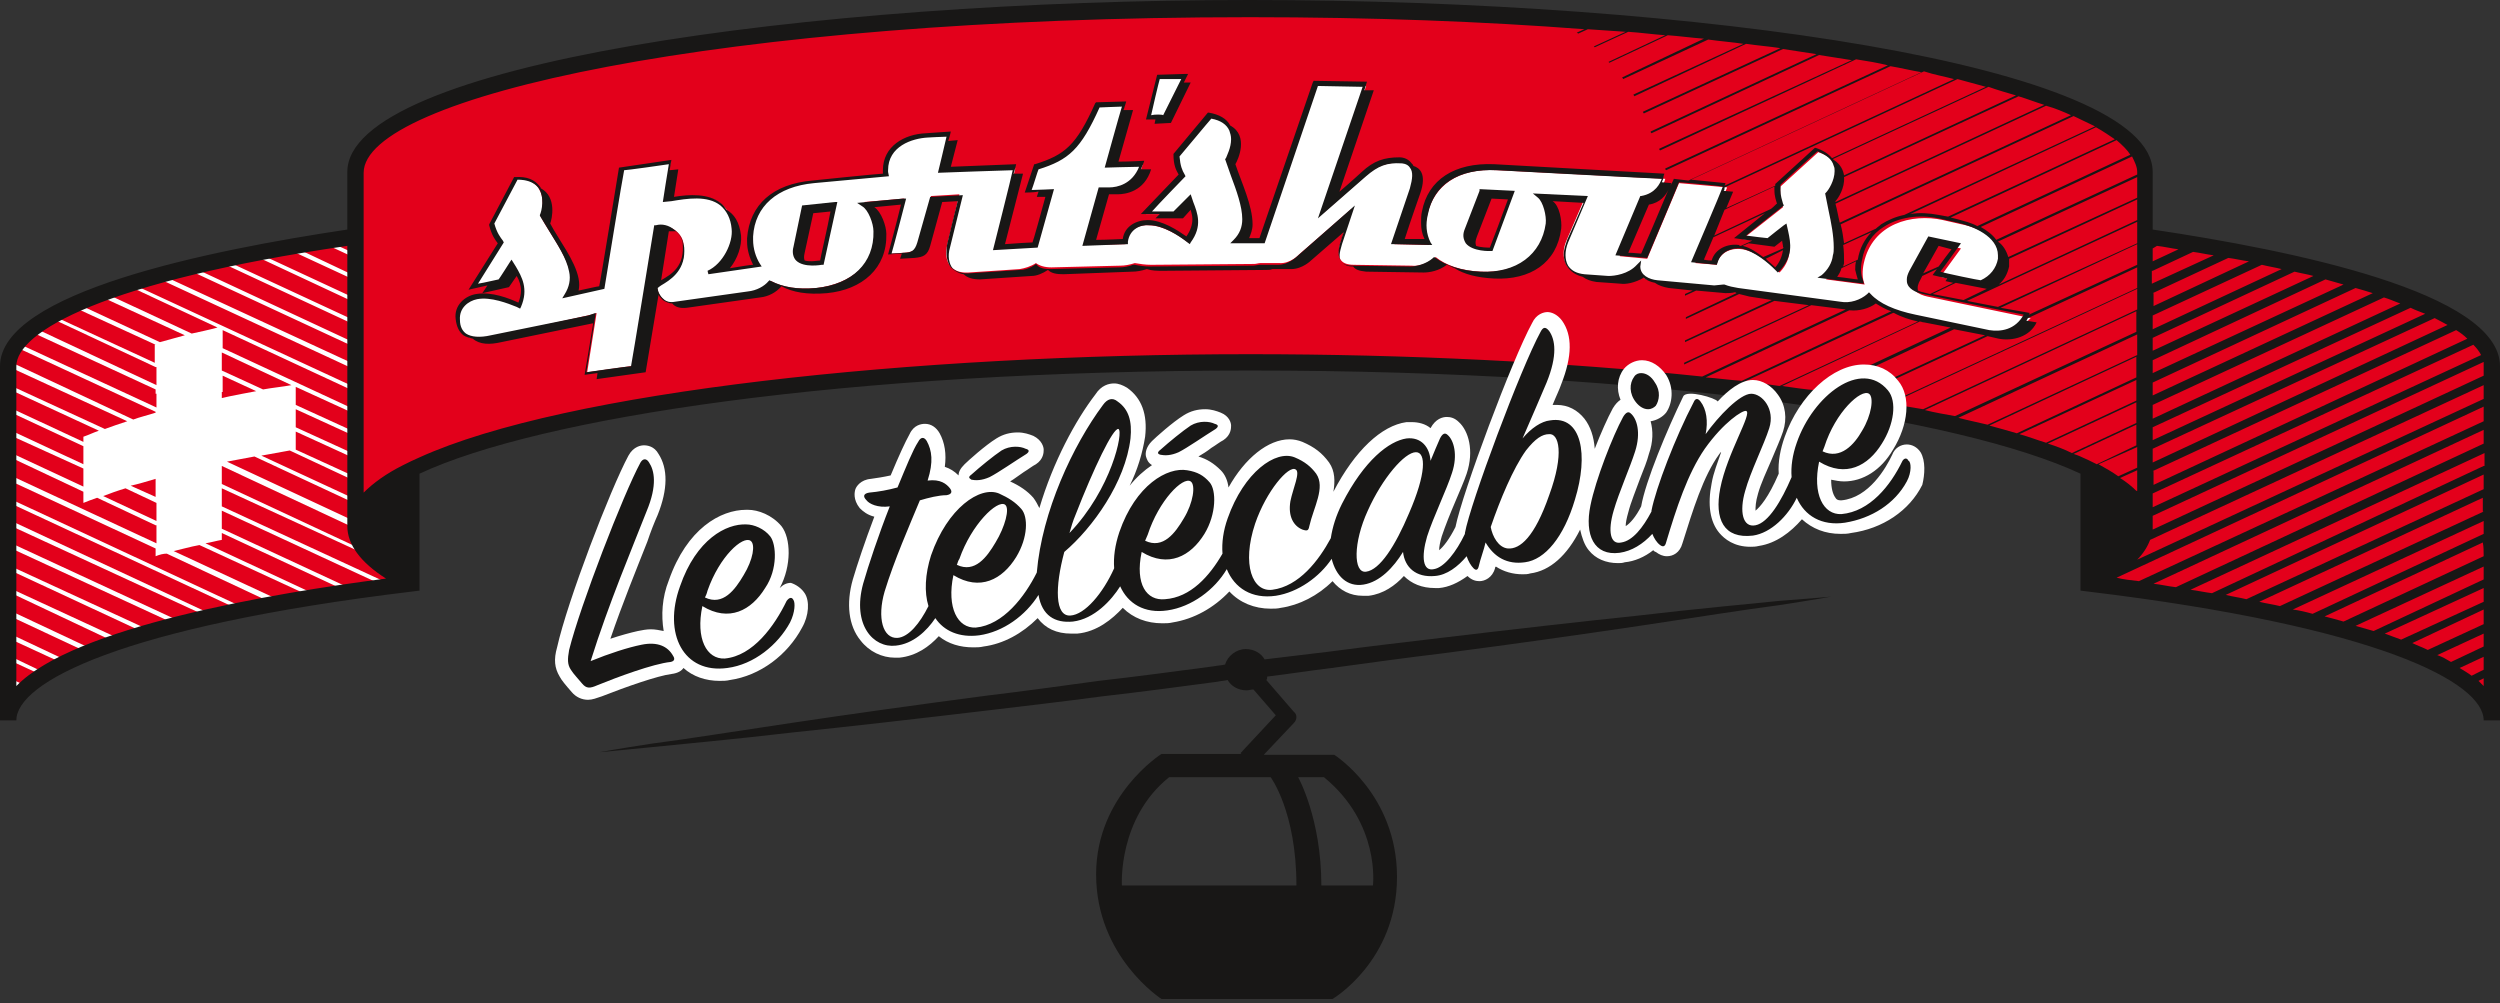 <?xml version="1.0" encoding="utf-8"?>
<!-- Generator: Adobe Illustrator 19.2.0, SVG Export Plug-In . SVG Version: 6.00 Build 0)  -->
<!DOCTYPE svg PUBLIC "-//W3C//DTD SVG 1.1//EN" "http://www.w3.org/Graphics/SVG/1.1/DTD/svg11.dtd">
<svg version="1.1" id="Calque_1" xmlns="http://www.w3.org/2000/svg" xmlns:xlink="http://www.w3.org/1999/xlink" x="0px" y="0px"
	 viewBox="0 0 290.8 116.7" style="enable-background:new 0 0 290.8 116.7;" xml:space="preserve">
<rect x="0" y="0" width="290.8" height="116.7" fill="#333333" stroke="none"/>
<style type="text/css">
	.st0{fill:#FFFFFF;}
	.st1{fill:#E3001B;}
	.st2{fill:#181716;}
</style>
<g>
	<g>
		<path class="st0" d="M249.5,27.5V20c0-10.5-46.6-19.1-104.1-19.1C87.9,0.9,41.3,9.5,41.3,20v7.5C16.8,31,0.9,36.5,0.9,42.6v15.8
			v25.4c0-6.7,18.6-12.5,46.9-15.9V54.5v0c14.7-7.3,52.9-12.4,97.6-12.4c44.7,0,82.9,5.2,97.6,12.4v0v13.3
			c28.2,3.4,46.9,9.3,46.9,15.9V58.4V42.6C289.9,36.5,274.1,31,249.5,27.5z"/>
		<g>
			<path class="st1" d="M170.7,26.7c-0.9,2.5,2.8,2.3,2.8,2.3l2.4-6.5l-3.6-0.2L170.7,26.7z"/>
			<path class="st1" d="M92.4,28.7c-0.6,2.6,3.1,1.9,3.1,1.9l1.5-6.8l-3.6,0.3L92.4,28.7z"/>
			<path class="st1" d="M249.5,27.5V20c0-10.5-46.6-19.1-104.1-19.1C87.9,0.9,41.3,9.5,41.3,20v7.5c-1.1,0.2-2.2,0.3-3.3,0.5
				l3.3,1.5v0.5l-4.1-1.9c-1.1,0.2-2.2,0.4-3.3,0.5l7.4,3.5v0.5l-8.2-3.8c-1.1,0.2-2.2,0.4-3.2,0.6l11.4,5.3v0.5l-12.2-5.7
				C28,29.8,27,30,26,30.2l15.3,7.1v0.5l-16.1-7.5c-1,0.2-2,0.5-3,0.7l19.1,8.9v0.5l-19.8-9.2c-1,0.2-2,0.5-2.9,0.7l22.7,10.5V43
				L18,32.2c-0.9,0.3-1.9,0.5-2.7,0.8l26.1,12.1v0.5l-15.5-7.2v2.1l15.5,7.2v0.5l-7-3.2v2.1l7,3.2v0.5l-7-3.2v2.1l7,3.2v0.5l-7-3.2
				v2.1l7,3.2v0.5l-7.7-3.6c-1.1,0.2-2.2,0.4-3.3,0.6l11,5.1v0.5l-11.8-5.5c-1.1,0.2-2.1,0.4-3.2,0.6l15,7v0
				c0.2-1.9,1.9-3.7,4.9-5.4c0.2-0.1,0.4-0.2,0.5-0.3c0.3-0.2,0.6-0.3,0.9-0.5c14.6-7.3,52.8-12.5,97.8-12.5
				c44.7,0,82.9,5.2,97.6,12.4v0c0.5,0.3,1,0.5,1.5,0.8c0,0,0,0,0,0c0.2,0.1,0.4,0.2,0.6,0.4c0,0,0,0,0.1,0c0.2,0.1,0.4,0.2,0.6,0.4
				c0,0,0,0,0.1,0c0.2,0.1,0.4,0.2,0.5,0.4c0,0,0,0,0,0c0.7,0.5,1.3,1,1.7,1.5c0,0,0.1,0.1,0.1,0.1c0.1,0.1,0.1,0.2,0.2,0.3
				c0.1,0.1,0.1,0.1,0.2,0.2c0.1,0.1,0.1,0.2,0.2,0.2c0,0.1,0.1,0.1,0.1,0.2c0,0.1,0.1,0.1,0.1,0.2c0,0.1,0.1,0.2,0.1,0.2
				c0,0.1,0.1,0.1,0.1,0.2c0,0.1,0.1,0.2,0.1,0.3c0,0.1,0,0.1,0.1,0.2c0,0.1,0,0.2,0.1,0.3c0,0.1,0,0.1,0,0.2c0,0.2,0,0.3,0,0.5
				c0,2.3-2.3,4.6-6.5,6.6c28.2,3.4,46.9,9.3,46.9,15.9V58.4V42.6C289.9,36.5,274.1,31,249.5,27.5z M134.8,8.9l3-0.1l-2.3,4.7
				l-1.9,0.1L134.8,8.9z M231.3,38.6l-8.6-1.8c-1.8-0.4-4-1.1-5.4-2.5c-0.8,0.7-2.1,1.1-3.3,1l-11.9-1.6c-0.6-0.1-1.1-0.2-1.6-0.4
				c-0.4,0.1-0.8,0.1-1.1,0.1l-6.6-0.6c-1.3-0.1-2.3-0.7-2.2-1.8c-1,1.2-2.7,1.4-3.5,1.3l-2.8-0.3c-2.2-0.2-2.9-2.1-2.1-4l2.2-5.1
				l-5.3-0.3c0.7,0.6,1.1,2.3,1,3.2c-0.5,4-3.7,6-7.8,5.8c-2.4-0.1-4.2-0.8-5.3-1.7c-0.9,0.8-2.1,1.1-2.8,1l-6.7-0.1
				c-1.7,0-2.1-0.9-1.5-2.8l1.2-3.7l-6.1,5.3c0,0-1,1.1-2.3,1l-2.2,0c-0.2,0-0.5,0.1-0.7,0.1l-12,0.1c-0.7,0-1.3-0.1-1.9-0.2
				c-0.6,0.2-1.2,0.3-1.7,0.3l-8,0.2c-0.8,0-1.4-0.2-1.8-0.5c-0.6,0.4-1.3,0.6-1.9,0.7l-6,0.4c-2,0.1-2.9-1.3-2.4-3.3l1.4-5.8
				l-3.3,0.2L107,28c-0.3,1.1-0.8,1.3-1.8,1.4l-1.7,0.1l1.7-6.4c0,0,0,0-0.1,0l-4.6,0.4c0.8,0.5,1.4,2.1,1.4,3.1
				c0.1,4-2.8,6.4-6.9,6.9c-2.3,0.2-4-0.1-5.3-0.8c-0.6,0.7-1.6,1.2-2.5,1.3l-8.5,1.2c-2.1,0.3-2.3-1.9-2.3-1.9c1-0.7,3.6-1.6,3.1-5
				c-0.2-1.3-1.6-2.2-2.9-2L74,42.5l-5.7,0.8l1.1-6.9c-0.2,0.1-0.4,0.1-0.6,0.2l-11.7,2.6c-1.8,0.4-3.7,0.3-3.9-2
				c-0.1-1.5,1.1-2.4,2.2-2.7c1.8-0.4,4,0.6,5,1c1-2.3-0.1-3.6-0.9-5l-1.4,2.1L55,33.4l3.2-5.1c-0.4-0.4-0.8-1-1.1-2.2l2.8-5.3
				c4.1-0.1,3.2,3.8,3,4.4c1,1.9,2.9,4.3,3.4,6.4c0.2,1,0,1.9-0.5,2.7l4.2-0.9l2.3-13.8l5.7-0.8l-0.7,4.4c2.5-0.3,7.4-1.5,7.9,3.3
				c0.2,1.8-1.1,4.3-2.9,5.2l5.8-0.8c-0.6-1-0.9-2.1-0.8-3.3c0.2-3.4,2.6-6,7.3-6.4l8.5-0.8c0-0.1,0-0.2,0-0.3
				c-0.2-2.9,2.6-4.2,4.8-4.3l2.5-0.1l-1,4.2l8.7-0.3l-2.3,9.3l4.7-0.3l1.8-6.4l-2.6,0.1l0.9-2.8c3.5-1.1,4.9-2.2,7.1-7.2l3.1-0.1
				l-2,7.1l4.1-0.1c-0.8,2.6-3,2.9-3.9,2.9l-1,0l-1.8,6.4l4.7-0.1c0,0,0,0,0-0.1c0.2-1.5,1.6-2.2,2.7-2.1c1.8,0,3.8,1.4,4.6,2
				c1.5-2.1,0.6-3.6,0.1-5.1l-1.8,1.8l-3.2,0l4.2-4.3c-0.3-0.5-0.6-1.1-0.6-2.4l3.8-4.6c4,0.7,2.4,4.4,2,5c0.6,2,1.9,4.8,2,7
				c0,1-0.4,1.9-1,2.6l3.2,0l6.3-18.3l5.7,0.1l-5,14.8l4.9-4.3c1.4-1.3,2.6-1.6,4.3-1.6c0.3,0,2.3,0.3,1.2,3.3c0,0-1.7,4.8-2.1,6.2
				l4.1,0.1c-0.5-1-0.6-2.2-0.3-3.4c0.7-3.4,3.5-5.6,8.2-5.3l19.5,1c0,0-0.4,2-2.6,2.5l-2.7,6.5l3.2,0.3l3.7-8.8l5.6,0.5l-3.7,8.8
				l2.5,0.2c0,0,0-0.1,0-0.1c0.4-1.5,1.9-1.9,3-1.7c1.8,0.3,3.5,2,4.3,2.7c1.7-1.8,1.1-3.4,0.8-5l-2,1.5l-3.1-0.4l4.7-3.7
				c-0.2-0.5-0.4-1.2-0.3-2.4l4.4-4c3.9,1.3,1.7,4.6,1.3,5.2c0.3,2.1,1.3,5,1,7.2c-0.1,1-0.6,1.8-1.4,2.4l4.5,0.6
				c-0.3-0.7-0.3-1.6-0.1-2.5c1-4.6,5.6-5.8,9.2-5l2.2,0.5c2,0.4,5.2,1.8,4.8,4.5c-0.2,1.4-1.2,2.2-2.2,2.7l-5.1-1.1l2.4-3.3
				l-3.3-0.7l-2.1,3.9c-0.9,1.6,0.6,2.2,1.5,2.4l12,2.5C234.9,38.4,233,38.9,231.3,38.6z"/>
			<path class="st1" d="M1.7,40.3L1.7,40.3C1.7,40.3,1.7,40.3,1.7,40.3C1.7,40.3,1.7,40.3,1.7,40.3z"/>
			<path class="st1" d="M25.8,62.8c-0.6,0.1-1.3,0.3-1.9,0.4L37,69.3c1.1-0.2,2.2-0.3,3.4-0.5L25.8,62V62.8z"/>
			<path class="st1" d="M25.8,61.5l15.5,7.2c1.1-0.2,2.3-0.3,3.5-0.5l-19-8.8V61.5z"/>
			<path class="st1" d="M20.2,64.1L32.9,70c1.1-0.2,2.2-0.4,3.3-0.6l-13-6C22.1,63.6,21.1,63.9,20.2,64.1z"/>
			<path class="st1" d="M25.8,56.8v2.1l19.9,9.2c0.7-0.1,1.4-0.2,2.1-0.3c-1.9-1-3.5-1.9-4.6-3L25.8,56.8z"/>
			<path class="st1" d="M0.9,83.8c0-0.6,0.1-1.1,0.3-1.6L0.9,82V83.8z"/>
			<path class="st1" d="M0.9,81.4l0.6,0.3c0.3-0.5,0.7-1,1.2-1.5l-1.8-0.8V81.4z"/>
			<path class="st1" d="M0.9,78.8l2.2,1c0.5-0.4,1.1-0.9,1.7-1.3l-3.9-1.8V78.8z"/>
			<path class="st1" d="M0.9,76.2l4.4,2.1c0.6-0.4,1.3-0.8,2.1-1.1l-6.5-3V76.2z"/>
			<path class="st1" d="M0.9,65.7l16.7,7.7c0.9-0.3,1.9-0.5,2.8-0.8L0.9,63.6V65.7z"/>
			<path class="st1" d="M0.9,63l20.3,9.4c1-0.2,1.9-0.5,2.9-0.7L0.9,61V63z"/>
			<path class="st1" d="M0.9,73.6l7,3.3c0.7-0.3,1.5-0.7,2.3-1l-9.4-4.4V73.6z"/>
			<path class="st1" d="M0.9,70.9l10,4.7c0.8-0.3,1.6-0.6,2.5-0.9L0.9,68.8V70.9z"/>
			<path class="st1" d="M0.9,68.3l13.2,6.1c0.9-0.3,1.8-0.6,2.7-0.8L0.9,66.2V68.3z"/>
			<polygon class="st1" points="9.7,54.5 0.9,50.5 0.9,52.5 9.7,56.6 			"/>
			<path class="st1" d="M15.5,48.8c0.8-0.3,1.7-0.5,2.6-0.8v-0.1L1.7,40.3C1.3,40.9,1.1,41.4,1,42L15.5,48.8z"/>
			<path class="st1" d="M14.8,49L0.9,42.6c0,0,0,0,0,0.1l0,2l11.3,5.2C13,49.6,13.9,49.3,14.8,49z"/>
			<path class="st1" d="M9.7,50.8c0.6-0.2,1.2-0.5,1.8-0.7L0.9,45.2l0,2.1l8.8,4.1V50.8z"/>
			<polygon class="st1" points="9.7,54 9.7,51.9 0.9,47.8 0.9,49.9 			"/>
			<path class="st1" d="M18.1,61.1l-6.8-3.2c-0.6,0.2-1.1,0.4-1.6,0.6v-1.2v-0.1l-8.7-4.1l0,2.1l17.2,8V61.1z"/>
			<path class="st1" d="M18.1,64.7v-0.9l-17.2-8l0,2.1l27.9,13c1-0.2,2.1-0.4,3.2-0.6l-12.6-5.9C19,64.4,18.6,64.5,18.1,64.7z"/>
			<path class="st1" d="M0.9,58.4v2l24,11.2c1-0.2,2-0.4,3.1-0.6L0.9,58.4L0.9,58.4z"/>
			<path class="st1" d="M25.8,54.2v2.1l16.5,7.7c-0.7-0.8-1-1.7-1.1-2.6L25.8,54.2z"/>
			<path class="st1" d="M12,57.7l6.2,2.9v-2.1l-3.6-1.7C13.6,57.1,12.8,57.4,12,57.7z"/>
			<path class="st1" d="M25.8,45.6v0.7l0.9-0.2c1-0.2,2-0.4,3.1-0.6l-3.9-1.8V45.6z"/>
			<path class="st1" d="M18.1,40.1l-9.8-4.5c-0.8,0.4-1.5,0.7-2.2,1.1l11.9,5.5V40.1z"/>
			<path class="st1" d="M21.5,39l-10.2-4.7c-0.8,0.3-1.6,0.6-2.4,1l9.7,4.5C19.6,39.5,20.5,39.3,21.5,39z"/>
			<path class="st1" d="M18.1,45.8v-0.5L3.4,38.5c-0.6,0.5-1,0.9-1.4,1.4l16.2,7.5V45.8z"/>
			<path class="st1" d="M18.1,42.7L5.7,36.9c-0.7,0.4-1.3,0.8-1.8,1.2l14.3,6.7V42.7z"/>
			<path class="st1" d="M33.9,44.8L25.8,41v2.1l4.8,2.2C31.7,45.1,32.8,45,33.9,44.8z"/>
			<path class="st1" d="M18.1,55.7c-1,0.3-2,0.6-2.9,0.8l2.9,1.3V55.7z"/>
			<path class="st1" d="M25.3,38.1l-10.7-5c-0.9,0.3-1.8,0.6-2.6,0.9l10.3,4.8C23.2,38.6,24.2,38.4,25.3,38.1z"/>
		</g>
		<g>
			<path class="st2" d="M93.3,23.9l-1,4.8c-0.2,0.7,0,1.3,0.3,1.6c0.9,0.9,3,0.5,3,0.5l0.2,0l1.6-7.3l-0.3,0L93.3,23.9z M95.4,30.3
				c-0.3,0-1.1,0.2-1.8,0c-0.1-0.2-0.1-0.5,0-0.9l1-4.6l2-0.2C96.3,26.3,95.4,30.1,95.4,30.3z"/>
			<path class="st2" d="M172.1,22.2l-1.7,4.4c-0.3,0.7-0.2,1.2,0.1,1.7c0.8,1,2.9,0.9,2.9,0.9l0.2,0l2.6-7l-4.1-0.2L172.1,22.2z
				 M175.4,23.2c-0.5,1.4-2,5.4-2.1,5.6c-0.3,0-1,0-1.6-0.2c-0.1-0.3-0.1-0.6,0.1-1.1l1.7-4.4L175.4,23.2z"/>
			<path class="st2" d="M134.3,14.4l1.9-0.1l2.3-4.7l-0.8,0l0.5-1l-0.4,0l-3.2,0.1l-1.3,5.2l1.1,0L134.3,14.4z M133.9,13.4
				c0.1-0.5,0.9-3.9,1-4.2c0.3,0,1.9,0,2.5,0c-0.3,0.6-2,4-2.1,4.2C135.2,13.3,134.3,13.3,133.9,13.4z"/>
			<path class="st2" d="M250.4,26.7V20c0-12.5-53.4-20-105-20c-51.6,0-105,7.5-105,20v6.7C24.4,29.1,0,34,0,42.6v41.2h1.9
				c0-4.4,12.1-10.9,46.1-15l0.8-0.1V55.1c13.9-6.5,49.3-12,96.6-12c47.3,0,82.7,5.5,96.6,12v13.6l0.8,0.1c34,4.1,46.1,10.6,46.1,15
				h1.9V42.6C290.8,34,266.5,29.1,250.4,26.7z M250.4,28.9l0.5-0.3c0.9,0.1,1.7,0.3,2.5,0.4l-3,1.4V28.9z M250.4,31.5l4.7-2.2
				c0.8,0.1,1.6,0.3,2.4,0.4l-7.2,3.3V31.5z M250.4,34.1l8.8-4.1c0.8,0.1,1.6,0.3,2.4,0.4l-11.1,5.2V34.1z M250.4,36.7l12.7-5.9
				c0.8,0.2,1.5,0.3,2.3,0.5l-15,7V36.7z M250.4,39.3l16.5-7.7c0.8,0.2,1.5,0.3,2.2,0.5l-18.7,8.7V39.3z M250.4,41.9l20.1-9.4
				c0.7,0.2,1.4,0.4,2.1,0.6l-22.2,10.3V41.9z M250.4,44.5l23.6-11c0.7,0.2,1.4,0.4,2,0.6L250.4,46V44.5z M250.4,47.1l26.9-12.5
				c0.7,0.2,1.3,0.5,1.9,0.7l-28.8,13.4V47.1z M250.4,49.7l30-13.9c0.6,0.3,1.2,0.5,1.7,0.7l-31.7,14.7V49.7z M250.4,52.2L283.2,37
				c0.6,0.3,1.1,0.6,1.5,0.8l-34.3,16V52.2z M250.4,54.8l35.3-16.4c0.5,0.3,0.9,0.6,1.3,1l-36.5,17V54.8z M250.4,57.4l37.3-17.3
				c0.4,0.4,0.7,0.8,0.9,1.2L250.4,59V57.4z M248.6,20c0,0,0,0.1,0,0.3l-16.4,7.6c0,0,0,0,0,0c-0.4-0.6-1.1-1.1-1.8-1.5l17.6-8.2
				C248.3,18.8,248.6,19.4,248.6,20z M232.7,35.8l15.9-7.4c0,0.8,0,1.6,0,2.4L236,36.6l0.1-0.2L232.7,35.8z M231.4,38.4l-8.6-1.8
				c-2.4-0.5-4.2-1.3-5.2-2.4l-0.2-0.2l-0.2,0.2c-0.8,0.7-2,1.1-3.1,0.9l-11.9-1.6c-0.6-0.1-1.1-0.2-1.6-0.4l-0.1,0l-0.1,0l-1,0.1
				l-6.6-0.6c-1-0.1-2-0.6-2-1.6l0.1-0.7l-0.5,0.5c-1,1.1-2.6,1.3-3.3,1.3l-2.8-0.2c-0.9-0.1-1.5-0.4-1.9-1c-0.4-0.7-0.4-1.7,0-2.7
				l2.3-5.4l-6.4-0.3l0.6,0.5c0.6,0.5,1,2.1,0.9,3c-0.5,3.6-3.4,5.8-7.6,5.6c-2.2-0.1-4-0.7-5.2-1.6l-0.2-0.1l-0.1,0.1
				c-0.8,0.7-1.9,1-2.7,1l-6.7-0.1c-0.7,0-1.1-0.2-1.3-0.5c-0.3-0.4-0.2-1,0.1-2l1.5-4.5l-6.7,5.9c0,0-1,1-2.2,1l-2.2,0
				c0,0-0.7,0.1-0.7,0.1l-12,0.1c-0.7,0-1.3-0.1-1.8-0.2l-0.1,0l-0.1,0c-0.5,0.2-1.1,0.3-1.6,0.3l-8,0.2c-0.7,0-1.3-0.1-1.6-0.5
				l-0.1-0.1l-0.1,0.1c-0.6,0.4-1.2,0.6-1.8,0.6l-6,0.4c-0.8,0-1.4-0.2-1.8-0.6c-0.4-0.5-0.6-1.4-0.3-2.4l1.5-6.1l-3.8,0.2l-1.5,5.3
				c-0.3,1-0.7,1.2-1.6,1.2c0,0-0.9,0.1-1.4,0.1c0.2-0.6,1.7-6.4,1.7-6.4l-0.4,0l-5.3,0.5l0.6,0.4c0.7,0.4,1.3,2,1.3,2.9
				c0.1,3.7-2.5,6.2-6.7,6.6c-2.1,0.2-3.8-0.1-5.2-0.8l-0.2-0.1l-0.1,0.1c-0.5,0.6-1.4,1.1-2.4,1.2l-8.5,1.2c-0.5,0.1-1,0-1.3-0.3
				c-0.5-0.4-0.7-1-0.7-1.3c0.1-0.1,0.4-0.3,0.4-0.3c1-0.6,2.7-1.6,2.7-4c0-0.3,0-0.5-0.1-0.8c-0.1-0.6-0.5-1.3-1.1-1.7
				c-0.6-0.5-1.4-0.7-2.1-0.5l-0.2,0c0,0-2.6,16-2.7,16.4c-0.3,0-4.6,0.6-5.2,0.7c0.1-0.6,1.1-6.9,1.1-6.9l-0.9,0.3L57.1,39
				c-1.3,0.3-2.3,0.2-2.9-0.2c-0.4-0.3-0.7-0.8-0.7-1.6c-0.1-1.4,1-2.2,2-2.4c1.6-0.3,3.6,0.5,4.6,0.9l0.4,0.2l0.1-0.2
				c0.9-2.1,0.1-3.5-0.6-4.7l-0.5-0.8l-0.2,0.3c0,0-1.2,1.9-1.3,2c-0.1,0-1.7,0.4-2.4,0.5c0.5-0.8,3-4.8,3-4.8l-0.1-0.2
				c-0.3-0.4-0.7-0.9-1-2c0.1-0.2,2.6-4.9,2.7-5.1c1.1,0,1.9,0.3,2.4,0.9c0.8,1.1,0.4,2.8,0.2,3.2l0,0.1l1.1,1.8
				c0.9,1.5,2,3.1,2.3,4.7c0.2,0.9,0,1.8-0.5,2.6l-0.3,0.5l4.9-1.1c0,0,2.2-13.5,2.3-13.8c0.3,0,4.6-0.6,5.2-0.7
				c-0.1,0.5-0.7,4.4-0.7,4.4l1-0.1c1.8-0.3,4.2-0.7,5.7,0.5c0.7,0.6,1.2,1.5,1.3,2.7c0.2,1.6-1,4.1-2.8,4.9l0.1,0.4l6.2-0.9
				l-0.2-0.3c-0.5-0.8-0.8-1.8-0.8-2.8c0-0.1,0-0.2,0-0.4c0.2-3.5,2.8-5.8,7.1-6.2l8.7-0.8l-0.1-0.5c0-0.1,0-0.2,0-0.2
				c0-2.8,2.8-3.7,4.6-3.8c0,0,1.7-0.1,2.2-0.1c-0.1,0.5-1,4.2-1,4.2s8.1-0.3,8.7-0.3c-0.1,0.6-2.3,9.3-2.3,9.3l5.2-0.3l1.9-6.8
				c0,0-2.1,0.1-2.6,0.1c0.2-0.5,0.7-2.2,0.8-2.4c3.5-1.1,4.9-2.3,7.1-7.2c0.2,0,2.1-0.1,2.6-0.1c-0.2,0.6-2,7.1-2,7.1
				s3.3-0.1,4-0.1c-0.8,2-2.5,2.4-3.5,2.4l-1.2,0l-1.9,6.8l5.3-0.2l0-0.3c0.2-1.4,1.4-2,2.5-1.9c1.6,0,3.4,1.2,4.3,1.9l0.4,0.3
				l0.1-0.2c1.4-1.9,0.8-3.4,0.3-4.7l-0.3-0.9l-0.3,0.3c0,0-1.6,1.6-1.7,1.7c-0.2,0-1.8,0-2.5,0c0.6-0.7,3.9-4.1,3.9-4.1l-0.1-0.2
				c-0.3-0.5-0.5-1-0.6-2.1c0.1-0.1,3.5-4.2,3.7-4.4c1.1,0.2,1.8,0.7,2.1,1.4c0.1,0.3,0.2,0.6,0.2,1c0,1-0.5,1.9-0.6,2.2l-0.1,0.1
				l0.7,2c0.6,1.6,1.3,3.5,1.3,5c0,0,0,0,0,0c0,0.9-0.3,1.7-1,2.4l-0.4,0.4l0.6,0l3.4,0c0,0,6.1-18,6.2-18.3c0.3,0,4.6,0.1,5.2,0.1
				c-0.2,0.6-5.2,15.3-5.2,15.3l5.6-4.9c1.4-1.2,2.4-1.6,4.1-1.5c0,0,0.7,0,1,0.5c0.4,0.5,0.3,1.3,0,2.4l-2.2,6.5l0.3,0l4.5,0.1
				l-0.2-0.3c-0.5-1-0.6-2.1-0.3-3.3c0.7-3.5,3.6-5.3,8-5.1c0,0,18.6,1,19.2,1c-0.2,0.5-0.7,1.7-2.4,2l-0.1,0l-2.9,6.9l3.7,0.3
				c0,0,3.6-8.5,3.7-8.8c0.3,0,4.6,0.4,5.1,0.5c-0.2,0.6-3.7,8.8-3.7,8.8l3,0.3l0.1-0.3c0.4-1.3,1.7-1.7,2.7-1.6
				c1.6,0.3,3.2,1.7,4,2.5l0.3,0.3l0.2-0.2c1.6-1.7,1.3-3.2,1-4.6l-0.2-0.9l-0.3,0.2c0,0-1.8,1.4-1.9,1.5c-0.1,0-1.8-0.2-2.5-0.3
				c0.7-0.6,4.4-3.5,4.4-3.5l-0.1-0.2c-0.1-0.4-0.3-0.9-0.3-1.6c0-0.2,0-0.4,0-0.6c0.1-0.1,4-3.7,4.3-3.9c1,0.4,1.7,0.9,1.9,1.7
				c0.1,0.2,0.1,0.4,0.1,0.6c0,1.1-0.7,2.2-1,2.5l-0.1,0.1l0.4,2c0.3,1.4,0.6,2.9,0.6,4.3c0,0.3,0,0.6-0.1,0.9
				c-0.1,0.9-0.6,1.7-1.3,2.3l-0.5,0.3l5.4,0.7l-0.1-0.4c-0.3-0.7-0.3-1.5-0.1-2.4c0.3-1.7,1.2-3,2.5-3.8c1.7-1.1,4-1.5,6.4-1
				l2.2,0.5c1.8,0.4,4.7,1.6,4.7,3.8c0,0.1,0,0.3,0,0.4c-0.2,1.1-0.9,2-2,2.5c-0.2,0-4.1-0.8-4.7-1c0.4-0.5,2.4-3.3,2.4-3.3
				l-3.8-0.8l-2.2,4c-0.2,0.4-0.3,0.7-0.3,1c0,0.2,0,0.4,0.1,0.6c0.3,0.7,1.3,1,1.8,1.1c0,0,11,2.3,11.7,2.4
				C234.4,38.4,232.7,38.6,231.4,38.4z M76.9,32.6l0.9-5.7c0.3,0,0.5,0,0.8,0c0.4,0.3,0.7,0.8,0.8,1.3C79.7,31,78.1,31.9,76.9,32.6
				L76.9,32.6z M194.1,22c-1,2.4-3.1,7.3-3.2,7.5c-0.2,0-0.9-0.1-1.5-0.1l2.4-5.6C193.1,23.6,193.8,22.7,194.1,22z M200.6,24.4
				l5.8-2.7c0,0.1,0,0.3,0,0.4c0,0.8,0.2,1.2,0.3,1.6c-0.1,0-0.3,0.3-0.7,0.6l-6.6,3.1L200.6,24.4z M207.4,28.9l-2.3,1
				c-0.7-0.5-1.5-1.1-2.4-1.3l0.7-0.3l3,0.4l0.9-0.7c0,0.2,0.1,0.5,0.1,0.7C207.5,28.8,207.4,28.9,207.4,28.9z M207.4,29.1
				c-0.1,0.6-0.3,1.3-0.9,2c-0.3-0.3-0.7-0.6-1.1-1L207.4,29.1z M202.5,28.6c-0.1,0-0.2,0-0.2-0.1c-1.3-0.2-2.8,0.4-3.2,1.8
				c-0.1,0-0.5,0-0.9-0.1l1.1-2.6l6-2.8c-1.5,1.2-3.6,2.9-3.6,2.9l2.1,0.3L202.5,28.6z M214.4,28.5l3.3-1.5
				c-0.8,0.8-1.4,1.9-1.6,3.2l-1.7,0.8c0-0.1,0.1-0.3,0.1-0.4C214.5,29.9,214.5,29.2,214.4,28.5z M216.1,32.5
				c-0.3,0-1.4-0.2-2.4-0.3c0.2-0.3,0.4-0.6,0.5-1l1.7-0.8c-0.1,0.3-0.1,0.7-0.1,1C215.9,31.8,216,32.2,216.1,32.5z M224.8,34.2
				l2.7-1.3l3.6,0.7l-2.7,1.3L224.8,34.2z M225.5,31l-1.8,0.8l1.8-3.2L227,29C226.7,29.4,226,30.3,225.5,31z M223.4,32.5l0.2-0.4
				l1.7-0.8c-0.3,0.4-0.5,0.7-0.5,0.7l1.7,0.4l-0.2,0.3l0.9,0.2l-2.7,1.3l-0.8-0.2c-0.1,0-0.4-0.1-0.6-0.2
				C223,33.4,223.1,33,223.4,32.5z M232.4,35.7l-3.6-0.7l19.8-9.2c0,0.2,0,0.4,0,0.7v1.8L232.4,35.7z M232.5,33.1
				c0.6-0.5,1-1.2,1.2-2.1c0-0.3,0-0.6,0-0.9l14.9-6.9c0,0.7,0,1.5,0,2.4L232.5,33.1z M233.6,29.9c-0.2-0.7-0.6-1.4-1.2-1.8
				l16.2-7.5c0,0.5,0,1.3,0,2.4L233.6,29.9z M247.8,18l-17.8,8.3c-0.7-0.4-1.6-0.6-2.3-0.8c0,0-0.4-0.1-0.8-0.2l19.3-9
				C246.9,16.9,247.5,17.5,247.8,18z M246,16.2l-19.4,9c-0.6-0.1-1.1-0.2-1.1-0.2c-1.1-0.2-2.2-0.3-3.3-0.1l21.6-10.1
				C244.7,15.3,245.4,15.8,246,16.2z M243.7,14.7L221.5,25c-1,0.2-1.9,0.6-2.7,1.1c-0.2,0.2-0.4,0.3-0.6,0.5l-3.7,1.7
				c-0.1-0.7-0.2-1.5-0.4-2.2l27.1-12.6C242,13.9,242.9,14.3,243.7,14.7z M240.9,13.4L214,25.9c-0.2-0.8-0.3-1.5-0.5-2.2L238,12.3
				C239.1,12.6,240,13,240.9,13.4z M237.8,12.2l-24.3,11.3c0,0,0-0.1,0-0.1c0.3-0.3,1.1-1.5,1-2.8l20.3-9.4
				C235.8,11.5,236.8,11.9,237.8,12.2z M234.5,11.1l-20,9.3c-0.1-0.6-0.4-1.3-1.2-1.8c0,0,0,0-0.1-0.1l18.1-8.4
				C232.4,10.5,233.5,10.8,234.5,11.1z M231,10.1l-17.9,8.3c-0.4-0.5-1-0.9-1.9-1.2l-0.1,0l-4.6,4.2l0,0.1c0,0,0,0.1,0,0.1l-5.7,2.6
				l0.8-1.9l-1.1-0.1c0.1-0.1,0.1-0.2,0.1-0.4l27.1-12.6C228.8,9.5,229.9,9.8,231,10.1z M227.3,9.2l-26.7,12.4
				c0.1-0.2,0.1-0.3,0.1-0.3l-4-0.4l27.1-12.6C225,8.7,226.2,8.9,227.3,9.2z M1.9,79.8c0-5.6,0-18.5,0-18.5V42.6
				c0-4,10.3-9.9,38.5-14v32.6c0,2.1,1.5,4.2,4.5,6.1C31.7,69,8.6,72.9,1.9,79.8z M145.4,41.2c-39.3,0-79.6,4.3-96.6,12
				c-0.7,0.3-1.3,0.6-1.9,0.9c-2,1-3.5,2.1-4.6,3.2c0-4.3,0-19.3,0-28.9v-1.9c0-3.8,0-6.4,0-6.4c0-8.8,41.4-18.1,103.1-18.1
				c14.1,0,27.2,0.5,38.9,1.4l-0.9,0.4c0.1,0,0.1,0.1,0.2,0.1l1.1-0.5c1.5,0.1,2.9,0.2,4.4,0.3l-3.7,1.7c0,0,0.1,0.1,0.1,0.1
				l3.9-1.8c1.5,0.1,2.9,0.3,4.3,0.4l-6.6,3.1c0,0,0.1,0.1,0.1,0.1l6.8-3.2c1.4,0.1,2.8,0.3,4.2,0.4L188.7,9c0,0.1,0.1,0.1,0.1,0.2
				l9.9-4.6c1.4,0.2,2.8,0.3,4.1,0.5L190,11c0,0.1,0.1,0.1,0.1,0.2l13-6.1c1.4,0.2,2.7,0.3,4,0.5l-16,7.4c0,0.1,0.1,0.1,0.1,0.2
				l16.2-7.5c1.3,0.2,2.6,0.4,3.9,0.6l-19.3,9c0,0.1,0,0.1,0.1,0.2l19.5-9.1c1.3,0.2,2.6,0.4,3.8,0.6L193,17.3c0,0.1,0,0.1,0.1,0.2
				l22.8-10.6c1.3,0.2,2.5,0.4,3.7,0.7l-25.9,12c0,0.1,0,0.1,0.1,0.2l26.1-12.1c1.2,0.2,2.4,0.5,3.6,0.7L196.4,21l-1.7-0.2
				c0,0-0.1,0.3-0.4,0.8c0.1-0.2,0.1-0.3,0.1-0.3l-1.1-0.1c0.2-0.4,0.2-0.6,0.2-0.7l0.1-0.3l-19.8-1.1c-4.6-0.2-7.7,1.8-8.4,5.5
				c-0.1,0.4-0.1,0.9-0.1,1.3c0,0.7,0.1,1.3,0.4,1.9c-0.3,0-1.4,0-2.3,0c0.6-1.9,1.8-5.3,1.8-5.3c0.8-2.3-0.1-3-0.8-3.2
				c0-0.1-0.1-0.2-0.2-0.3c-0.5-0.7-1.3-0.7-1.4-0.7c-1.8,0-3,0.4-4.4,1.7c0,0-1.3,1.2-2.6,2.3l4-11.8l-1.1,0c0.2-0.6,0.3-1,0.3-1
				l-6.2-0.1l-0.1,0.2c0,0-6.1,17.8-6.2,18.1c-0.1,0-0.7,0-1.2,0c0.2-0.5,0.4-1,0.4-1.6c0-2.2-1.3-4.9-2-7c0.3-0.5,1.6-3.3-0.6-4.5
				c-0.4-0.8-1.3-1.3-2.5-1.5l-0.1,0l-4,4.8l0,0.1c0,1.2,0.3,1.8,0.6,2.3c-0.2,0.2-4.4,4.6-4.4,4.6l2.2,0l-0.5,0.5l3.2,0l0.9-1
				c0.1,0.4,0.2,0.7,0.2,1.1c0,0.6-0.2,1.3-0.7,2c-1-0.7-2.8-1.9-4.5-1.9c-1.3,0-2.7,0.7-2.9,2.2c-0.2,0-1.9,0.1-3.1,0.1l1.5-5.3
				l1,0c0.9,0,3.1-0.3,3.9-2.9l-1.2,0c0.1-0.2,0.2-0.5,0.3-0.7l0.1-0.3c0,0-1.7,0.1-3,0.1l1.7-6l-1.1,0c0.2-0.6,0.3-1,0.3-1
				l-3.5,0.1l-0.1,0.1c-2.2,4.9-3.5,6-7,7.1l-0.1,0l-1.1,3.3c0,0,0.9,0,1.6-0.1l-0.2,0.6l1,0c-0.4,1.5-1.4,5.1-1.5,5.3
				c-0.2,0-2,0.1-3.2,0.2l2.1-8.2l-1.1,0c0.2-0.6,0.3-1.1,0.3-1.1s-5.2,0.2-7.6,0.3l0.8-3.1l-1.1,0.1c0.2-0.6,0.3-1.1,0.3-1.1
				l-2.9,0.2c-2.5,0.1-5,1.5-5,4.3c0,0.1,0,0.2,0,0.3c0,0,0,0,0,0.1c-0.5,0-8.2,0.8-8.2,0.8c-4.6,0.4-7.3,2.8-7.6,6.7
				c0,0.1,0,0.3,0,0.4c0,1,0.3,1.9,0.7,2.7c-0.3,0-1.5,0.2-2.7,0.4c0.9-1.1,1.4-2.6,1.3-3.8c-0.2-1.6-0.8-2.5-1.7-3
				c-0.2-0.3-0.4-0.6-0.7-0.8c-1.4-1.1-3.6-1-5.4-0.7l0.5-3.2l-1,0.1c0.1-0.7,0.2-1.2,0.2-1.2L72,19.5c0,0-2.2,13.5-2.3,13.8
				c-0.2,0-1.4,0.3-2.4,0.5c0.1-0.4,0.1-0.9,0-1.4C66.9,30.3,65,27.9,64,26c0.2-0.5,0.8-3.1-1.1-4.1c0-0.1-0.1-0.2-0.1-0.2
				c-0.6-0.8-1.5-1.2-2.9-1.1l-0.1,0l-2.9,5.5l0,0.1c0.3,1.2,0.7,1.7,1,2.1c-0.2,0.3-3.4,5.4-3.4,5.4l2.2-0.5l-0.6,0.9l3.1-0.7
				l0.9-1.3c0.3,0.5,0.5,1.1,0.5,1.7c0,0.4-0.1,0.9-0.3,1.4c-1.1-0.5-3.1-1.3-4.9-1c-1.3,0.2-2.6,1.3-2.4,2.9
				c0.1,0.9,0.4,1.5,0.9,1.9c0.3,0.2,0.7,0.3,1.1,0.4c0.8,0.7,2,0.7,3.3,0.4L69,37.6c-0.3,1.9-1,6-1,6l1.5-0.2l-0.1,0.7l5.7-0.8
				l1.5-9c0.1,0.2,0.3,0.4,0.5,0.6c0.3,0.2,0.7,0.4,1.1,0.4c0.3,0.4,0.9,0.6,1.7,0.5l8.5-1.2c1-0.1,1.9-0.6,2.5-1.3
				c1.3,0.7,3,1,5.3,0.8c4.1-0.4,7-2.9,6.9-6.9c0-0.9-0.6-2.6-1.4-3.1l3.1-0.3c-0.4,1.7-1.5,5.8-1.5,5.8l1.6-0.1l-0.2,0.6l1.7-0.1
				c1-0.1,1.5-0.3,1.8-1.4l1.4-5.1l1.8-0.1c-0.4,1.5-1.2,4.9-1.2,4.9c-0.1,0.4-0.1,0.7-0.1,1.1c0,0.7,0.2,1.3,0.5,1.7
				c0.4,0.4,0.9,0.7,1.5,0.8c0.4,0.4,1,0.6,1.9,0.6l6-0.4c0.6,0,1.3-0.3,1.9-0.7c0.4,0.4,1,0.5,1.8,0.5l8-0.3c0.5,0,1.1-0.1,1.7-0.3
				c0.6,0.2,1.2,0.2,1.9,0.2l12-0.1c0.2,0,0.5,0,0.7-0.1l2.2,0c1.3,0,2.3-1,2.3-1l3.8-3.3c-0.2,0.5-0.3,0.9-0.3,0.9
				c-0.2,0.6-0.3,1.1-0.3,1.5c0,0.4,0.1,0.7,0.3,1c0.3,0.4,0.7,0.6,1.4,0.6c0.3,0.4,0.7,0.5,1.5,0.6l6.7,0.1c0.7,0,1.8-0.2,2.7-0.9
				c0.3,0.1,0.6,0.3,0.9,0.4c1.1,0.7,2.6,1.1,4.6,1.2c4.2,0.2,7.3-1.8,7.8-5.8c0.1-0.9-0.2-2.7-1-3.2l3.6,0.2
				c-0.5,1.2-1.9,4.3-1.9,4.3c-0.2,0.6-0.4,1.1-0.4,1.7c0,0.5,0.1,1,0.4,1.4c0.4,0.6,1,1,1.8,1.2c0.4,0.3,0.9,0.5,1.6,0.6l2.8,0.2
				c0.6,0.1,1.7-0.1,2.7-0.7c0.3,0.3,0.8,0.5,1.3,0.6c0.4,0.3,1,0.5,1.6,0.6l2.8,0.3l-0.9,0.4c0,0.1,0,0.1,0,0.2l1.3-0.6l3.4,0.3
				c0.3,0,0.7,0,1.1-0.1c0,0,0.1,0,0.2,0.1l-5.9,2.8c0,0.1,0,0.1,0,0.2l6.2-2.9c0.4,0.1,0.8,0.2,1.2,0.3l2.6,0.4l-10.1,4.7
				c0,0.1,0,0.1,0,0.2l10.4-4.8l4,0.5l-14.5,6.7c0,0.1,0,0.1,0,0.2l14.8-6.9l4,0.5L198,43.8C181.8,42.1,163.5,41.2,145.4,41.2z
				 M198.4,43.9l16.7-7.8l0.1,0c1,0.1,2.2-0.2,3-0.8c0.5,0.3,1.1,0.7,1.8,0.9l-17.4,8.1C201.2,44.2,199.8,44,198.4,43.9z
				 M202.9,44.4l17.3-8c0,0,0.1,0,0.1,0c0.9,0.5,1.9,0.8,2.8,1L207,44.9C205.6,44.7,204.3,44.5,202.9,44.4z M207.3,44.9l16-7.5
				c0.2,0,0.3,0.1,0.5,0.1l3.1,0.6l-15.6,7.3C210,45.3,208.7,45.1,207.3,44.9z M211.7,45.6l15.6-7.3l3.6,0.7l-15.3,7.1
				C214.3,46,213,45.8,211.7,45.6z M215.9,46.2l15.3-7.1l1.3,0.3c1.6,0.3,3.6-0.2,4.4-1.9l-1.2-0.2c0.1-0.1,0.1-0.2,0.2-0.3
				l12.7-5.9c0,0.8,0,1.6,0,2.4l-28.9,13.4C218.4,46.7,217.1,46.4,215.9,46.2z M220,46.9l28.6-13.3c0,0.8,0,1.6,0,2.4l-24.9,11.6
				C222.4,47.4,221.2,47.2,220,46.9z M223.9,47.7l24.6-11.5c0,0.8,0,1.6,0,2.4l-21.1,9.8C226.3,48.2,225.1,48,223.9,47.7z
				 M227.8,48.6l20.8-9.7c0,0.8,0,1.6,0,2.4l-17.4,8.1C230,49.1,228.9,48.9,227.8,48.6z M231.4,49.5l17.1-8c0,0.8,0,1.6,0,2.4
				l-13.9,6.5C233.6,50.1,232.5,49.8,231.4,49.5z M234.9,50.5l13.6-6.3c0,0.8,0,1.6,0,2.4L238,51.5C237,51.2,236,50.8,234.9,50.5z
				 M238.2,51.6l10.3-4.8c0,0.8,0,1.6,0,2.4l-7.5,3.5C240.2,52.3,239.2,51.9,238.2,51.6z M242,53.1c-0.2-0.1-0.5-0.2-0.8-0.3
				l7.3-3.4c0,0.8,0,1.7,0,2.4l-4.6,2.2C243.3,53.7,242.7,53.4,242,53.1z M248.6,52c0,0.9,0,1.7,0,2.4l-2.2,1
				c-0.7-0.5-1.4-0.9-2.3-1.4L248.6,52z M248.6,54.7c0,1,0,1.8,0,2.4l-0.1,0c-0.5-0.5-1.1-1-1.9-1.5L248.6,54.7z M288.9,79.8
				c-0.2-0.2-0.4-0.4-0.6-0.6l0.6-0.3C288.9,79.2,288.9,79.5,288.9,79.8z M288.9,77.9l-1.4,0.7c-0.4-0.3-0.9-0.6-1.4-0.9l2.8-1.3
				C288.9,76.8,288.9,77.4,288.9,77.9z M288.9,75.2l-3.8,1.8c-0.5-0.3-1-0.6-1.6-0.8l5.4-2.5C288.9,74.2,288.9,74.7,288.9,75.2z
				 M288.9,72.6l-6.5,3c-0.6-0.3-1.2-0.5-1.8-0.8l8.3-3.9C288.9,71.6,288.9,72.1,288.9,72.6z M288.9,70l-9.6,4.4
				c-0.6-0.2-1.3-0.5-1.9-0.7l11.5-5.3C288.9,68.9,288.9,69.5,288.9,70z M288.9,67.4l-12.8,6c-0.7-0.2-1.4-0.4-2.1-0.6l14.9-6.9
				C288.9,66.3,288.9,66.8,288.9,67.4z M288.9,64.7l-16.3,7.6c-0.7-0.2-1.4-0.4-2.2-0.6l18.4-8.6C288.9,63.6,288.9,64.1,288.9,64.7z
				 M288.9,61.3c0,0,0,0.3,0,0.8L269,71.4c-0.7-0.2-1.5-0.4-2.3-0.5l22.2-10.3V61.3z M288.9,59.5l-23.7,11c-0.8-0.2-1.6-0.3-2.4-0.5
				l26-12.1V59.5z M288.9,56.9l-27.6,12.8c-0.8-0.2-1.6-0.3-2.4-0.5l30-14V56.9z M288.9,54.2L257.3,69c-0.8-0.1-1.7-0.3-2.5-0.4
				l34.2-15.9V54.2z M288.9,51.6l-35.8,16.7c-0.9-0.1-1.7-0.3-2.6-0.4L288.9,50V51.6z M288.9,49l-40.1,18.6
				c-0.9-0.1-1.8-0.2-2.6-0.4l42.7-19.9V49z M288.9,46.4l-40.3,18.7c0.7-0.7,1.2-1.5,1.5-2.3l38.8-18V46.4z M288.9,43.7l-38.5,17.9
				c0-0.2,0-0.3,0-0.5V60l38.5-17.9c0,0.1,0,0.3,0,0.4V43.7z"/>
		</g>
	</g>
	<g>
		<path class="st2" d="M192.6,47.4c0.4-0.6,0.6-1.7-0.1-2.7c-0.7-1-1.9-1.3-2.4-0.6c-0.6,0.8-0.6,2,0.2,3
			C191,48,192.1,48,192.6,47.4z"/>
	</g>
</g>
<g>
	<path class="st0" d="M93.6,69c0.6,0.9,0.5,2.6-0.3,4c-1.7,3.2-4.9,5.6-8.4,6.1c-0.4,0.1-0.8,0.1-1.2,0.1c-1.6,0-3.1-0.5-4.2-1.5
		c-0.2,0.3-0.6,0.6-1.4,0.7c-1.6,0.2-5.3,1.5-8.1,2.6c-0.6,0.2-1.1,0.4-1.6,0.4c-0.7,0-1.4-0.3-1.9-0.9c-0.7-0.8-1.2-1.4-1.4-1.8
		c-0.6-1-0.7-2-0.3-3.4C66,69.9,71,56.9,73.1,53c0.6-1.1,1.5-1.2,1.8-1.2c0.4,0,1.2,0.1,1.7,1c1.1,1.7,1.1,4.1-0.1,7.1
		c-0.4,0.9-0.8,1.9-1.2,3.1c-1.3,3.3-2.9,7.2-4.3,11.3c1.2-0.4,2.3-0.7,3.2-0.9c0.5-0.1,1-0.2,1.5-0.2c0.5,0,1,0.1,1.5,0.2
		c-0.3-1.8-0.2-3.9,0.6-5.9c2.1-6,6-8.2,9-8.2c0.1,0,0.2,0,0.2,0c1.2,0,2.8,0.6,3.9,1.9c1.1,1.4,1.2,4.6-0.2,7.2
		c0.4-0.4,0.8-0.6,1.3-0.6C92.6,68,93.2,68.4,93.6,69z M223.4,52.6c-0.4-0.6-1-0.9-1.6-0.9c-0.7,0-1.4,0.4-1.7,1.2
		c-0.7,1.5-2.7,5-5.9,5.3c0,0,0,0-0.1,0c-0.3,0-0.5-0.1-0.6-0.3c-0.3-0.4-0.5-1.1-0.5-2.1c0.5,0.1,1,0.2,1.5,0.2
		c2.2,0,4.3-1.3,5.7-3.7c1.8-2.9,2.1-6.2,0.6-8c-1-1.3-2.4-1.9-4-1.9h0c-3.6,0-7.5,3.6-9.2,8.4c-0.5,1.4-0.8,2.9-0.7,4.3
		c-1.2,2.8-2.2,3.9-2.7,4.3c0-0.4,0-1,0.3-2c0.3-1.1,1-2.6,1.6-4c0.5-1.2,1-2.3,1.3-3.2c0.5-1.5,0.3-3.1-0.6-4.3
		c-0.7-1-1.8-1.7-2.9-1.7l0,0l0,0h0c-1.4,0-2.9,1.2-4.1,2.5c-0.2-0.4-3.6-1.4-4-0.6c-1.9,3.9-4.4,9.9-4.9,12.8
		c-0.6,1.2-1.3,2-1.8,2.3c0-0.4,0.1-0.9,0.3-1.6c0.3-1.2,0.9-2.6,1.4-4c0.4-1,0.8-2,1-2.8c0.5-1.4,0.5-2.7,0.2-3.8
		c0.7-0.1,1.4-0.5,1.8-1c0.7-1,1-2.8,0-4.4c-0.7-1-1.7-1.7-2.8-1.7c-0.8,0-1.6,0.4-2.1,1c-0.8,1-0.9,2.4-0.4,3.6
		c-0.3,0.2-0.6,0.5-0.9,1c-0.6,1.1-1.4,2.9-2.1,4.7c-0.1-1.4-0.5-2.6-1.2-3.5c-0.8-1-1.9-1.6-3.2-1.6c-0.2,0-0.3,0-0.5,0
		c0.4-1,0.8-1.8,1-2.4c1.3-3.3,1.3-5.7,0.1-7.4c-0.6-0.8-1.3-1-1.7-1c-0.4,0-1.3,0.2-1.8,1.3c-2.3,4.2-8.1,19.7-8.9,23.7
		c-0.7,1.4-1.4,2.3-1.9,2.7c0-0.4,0.1-0.9,0.3-1.6c0.4-1.2,1-2.7,1.6-4.1c0.5-1.2,1-2.3,1.3-3.2c0.9-2.7,0.2-5-0.9-6
		c-0.5-0.5-1-0.6-1.4-0.6c-0.5,0-1.3,0.2-1.9,1.3c-0.6-0.5-1.4-0.7-2.2-0.7c-0.2,0-0.4,0-0.6,0c-2.9,0.4-6,3.3-8.5,8.1
		c0.2-1.2,0.2-2.4-0.5-3.4c-0.8-1.1-1.7-1.8-3.1-2.4c-0.5-0.2-1-0.3-1.5-0.3c-2.5,0-5.2,2.2-7.1,5.6c-0.1-0.8-0.4-1.5-0.9-2
		c-0.8-0.8-1.6-1.3-2.6-1.6c0.5-0.3,1-0.6,1.5-1c0.5-0.3,1-0.7,1.4-0.9c0.9-0.6,0.9-1.4,0.9-1.7c0-0.3-0.2-1.1-1.2-1.5
		c-0.5-0.2-1.1-0.4-1.8-0.4c-0.9,0-1.7,0.2-2.5,0.7c-1.3,0.8-3.3,2.6-3.7,3c-0.7,0.7-0.8,1.4-0.7,1.8c0.1,0.3,0.2,0.7,0.7,1
		c-0.9,0.6-1.8,1.4-2.6,2.4c0.9-1.8,1.5-3.8,1.8-5.7c0.3-2.6-0.4-4.5-2.1-5.7c-0.5-0.3-1-0.5-1.5-0.5c-0.6,0-1.5,0.2-2.2,1.3
		c-2.3,3-4.9,7.8-6.5,13.2c-0.2-0.4-0.4-0.8-0.7-1.2c-0.7-0.8-1.6-1.4-2.7-1.9c0.5-0.3,1-0.7,1.6-1.1c0.5-0.3,1-0.7,1.4-0.9
		c0.9-0.6,0.9-1.4,0.9-1.7c0-0.3-0.2-1.1-1.2-1.6c-0.5-0.2-1.1-0.4-1.8-0.4c-0.9,0-1.7,0.2-2.5,0.7c-1.3,0.8-3.3,2.6-3.7,3
		c-0.5,0.5-0.7,0.9-0.7,1.3c-0.5-0.5-1-0.8-1.6-1c0.2-1.5,0-2.8-0.6-3.9c-0.4-0.7-1-1.1-1.7-1.1c-0.4,0-1.3,0.1-1.8,1.2
		c-0.5,0.9-1.2,2.4-2.2,4.8c-0.9,0.2-1.6,0.3-2.3,0.4c-1.2,0.1-1.7,0.9-1.8,1.2c-0.1,0.3-0.3,1.2,0.5,2.2c0.4,0.4,0.9,0.8,1.7,1
		c-1.1,2.9-2,5.6-2.5,7.3c-0.8,2.8-0.5,5.4,0.9,7.1c1,1.3,2.5,2,4,2c0.2,0,0.3,0,0.5,0c2-0.2,3.5-1.3,4.6-2.5c1.1,0.9,2.5,1.3,4,1.3
		c0.4,0,0.8,0,1.2-0.1c2.3-0.3,4.5-1.5,6.3-3.3c0.9,1.2,2.2,1.8,3.9,1.8c0.2,0,0.5,0,0.7,0c2.3-0.2,4.1-1.7,5.3-3
		c1.2,1.2,2.8,1.8,4.6,1.8c0.4,0,0.8,0,1.2-0.1c2.5-0.4,4.8-1.7,6.6-3.6c1.2,1.3,2.9,2,4.8,2c0.4,0,0.8,0,1.2-0.1
		c2.1-0.3,4.3-1.4,6-3.1c0.9,1.1,2.1,1.7,3.5,1.7c0.2,0,0.5,0,0.7,0c1.7-0.2,3.1-1.2,4.1-2.3c0.9,0.9,2.1,1.4,3.6,1.4
		c0.2,0,0.3,0,0.5,0c1.1-0.1,2.2-0.6,3.3-1.4l0,0c0.5,0.5,1,0.6,1.4,0.6c0.6,0,1.5-0.4,1.8-1.5c0-0.1,0-0.1,0.1-0.2
		c0.9,0.6,2,0.9,3.1,0.9c0.3,0,0.6,0,0.9-0.1c2.3-0.3,4.3-2.1,5.8-5.1c0.2,0.9,0.5,1.8,1,2.4c0.8,1,2,1.5,3.4,1.5
		c0.3,0,0.5,0,0.8-0.1c1.1-0.1,2.3-0.6,3.3-1.4c0.1,0.1,0.2,0.2,0.3,0.2c0.4,0.3,0.8,0.5,1.3,0.5c0.7,0,1.5-0.4,1.8-1.5
		c1.2-3.8,2.4-7.8,4.3-10.4c0.1-0.1,0.1-0.2,0.2-0.2c-0.4,1.2-0.9,2.4-1.1,3.6c-0.5,2.5-0.2,4.5,0.9,5.8c0.6,0.7,1.7,1.6,3.6,1.6
		c0.3,0,0.6,0,1-0.1c2-0.3,3.7-1.6,5-3.1c1.2,1.1,2.7,1.7,4.5,1.7c0.4,0,0.8,0,1.2-0.1c3.7-0.5,6.8-2.6,8.3-5.6
		C223.9,55.2,224,53.6,223.4,52.6z"/>
	<path class="st2" d="M78.3,76.3c0.2,0.3,0.2,0.6-0.3,0.7c-2,0.2-6.3,1.8-8.5,2.7c-0.9,0.4-1.3,0.4-1.8-0.2c-0.4-0.5-1-1.1-1.3-1.6
		c-0.4-0.6-0.4-1.2-0.2-2.3c1.3-5.2,6.3-18.1,8.3-21.8c0.3-0.5,0.7-0.5,1,0c0.6,0.9,1,2.6-0.3,5.7c-1.6,4.1-4.4,10.7-6.5,17.4
		c2.2-0.9,4.4-1.6,5.9-1.9C76.5,74.6,77.7,75.2,78.3,76.3z M92.3,69.8c0.2,0.3,0.2,1.4-0.4,2.6c-1.4,2.6-4.2,4.9-7.3,5.3
		c-5.1,0.7-7.5-4-5.5-9.5c1.9-5.5,5.4-7.3,7.7-7.2c0.9,0,2.1,0.5,2.8,1.4c0.7,0.9,0.9,3.8-0.6,6c-1.6,2.6-4.2,4-7.3,2.1
		c-0.8,3.8,0.5,6.2,2.6,6.1c3.3-0.3,5.8-3.8,7.2-6.7C91.8,69.5,92.1,69.4,92.3,69.8z M82,69.5c2.1,1,3.5-0.9,4.5-2.6
		c1.1-1.8,1.4-3.6,0.8-4c-0.9-0.6-3.6,1.8-5,5.8C82.2,69.1,82.1,69.3,82,69.5z M113,55.8c0.5,0.1,1.2,0.1,2.1-0.3
		c1-0.5,3-1.9,4.3-2.7c0.4-0.3,0.3-0.5-0.1-0.6c-0.6-0.3-1.8-0.4-2.8,0.2c-0.9,0.6-2.5,1.9-3.5,2.8C112.6,55.5,112.7,55.6,113,55.8z
		 M135,52.9c0.5,0.1,1.2,0.1,2.1-0.3c1-0.5,3-1.9,4.3-2.7c0.4-0.3,0.3-0.5-0.1-0.6c-0.6-0.3-1.8-0.4-2.8,0.2
		c-0.9,0.6-2.5,1.9-3.5,2.8C134.6,52.6,134.6,52.8,135,52.9z M183.2,58.1c-1.3,4.4-3.5,7-5.8,7.3c-2.1,0.3-3.6-0.6-4.6-2.3
		c-0.2,0.9-0.6,1.9-0.8,2.8c-0.1,0.4-0.3,0.5-0.6,0.2c-0.3-0.3-0.6-0.8-0.8-1.4c-1,1.2-2.3,2.2-3.7,2.3c-2.2,0.2-3.5-1-3.7-2.8
		c-1.1,1.8-2.7,3.5-4.6,3.8c-1.9,0.3-3.2-1-3.7-3c-1.4,2.1-3.9,3.9-6.5,4.3c-2.8,0.4-4.8-0.9-5.7-3.1c-1.4,2.4-4.1,4.4-6.9,4.8
		c-2.7,0.4-4.6-0.8-5.5-2.8c-1,1.6-3,3.8-5.5,4.1c-2.1,0.2-3.6-0.7-4-3.1c-1.5,2.4-4.1,4.3-6.9,4.7c-2.3,0.3-4.1-0.5-5.1-2
		c-1,1.5-2.6,3-4.6,3.2c-2.6,0.3-5.1-2.4-3.8-7.2c0.6-2.1,1.8-5.7,3.1-9c-1.4,0.2-2.4-0.3-2.7-0.7c-0.5-0.5-0.3-0.8,0.3-0.9
		c1.1-0.1,2.2-0.3,3.3-0.6c1-2.4,1.8-4.4,2.4-5.3c0.3-0.6,0.7-0.6,1-0.1c0.6,1.1,0.8,2.4,0.1,4.6c1.5-0.2,2.2,0.4,2.6,0.9
		c0.3,0.4,0.2,0.7-0.4,0.8c-0.9,0-2.1,0.3-3.1,0.6c-1.2,2.9-3,7-4.1,10.6c-0.9,3.1-0.2,5.5,1.5,5.4c1.3-0.1,2.6-1.7,3.6-3.7
		c-0.5-1.6-0.4-3.7,0.3-5.9c1.9-5.5,5.7-8.1,7.9-7.2c1.1,0.5,1.9,1,2.6,1.8c0.8,0.9,0.8,3.3-0.6,5.6c-1.6,2.6-4.2,4-7.3,2.1
		c-0.8,3.8,0.5,6.2,2.6,6.1c3.2-0.3,5.7-3.6,7.1-6.4c0.6-7.1,4.2-14.8,7.7-19.5c0.5-0.7,1.1-0.9,1.7-0.4c1.3,0.9,1.7,2.3,1.5,4.3
		c-0.6,5.1-4.4,10.4-7.7,13.2c-1.1,4.1-1.1,7.5,0.7,7.4c1.7-0.1,3.8-2.6,5.1-5.5c-0.1-1.3,0.1-2.7,0.6-4.2c1.9-5.5,5.6-7.6,7.9-7.2
		c1.2,0.2,1.9,0.6,2.6,1.4c0.8,0.9,0.8,3.7-0.6,6c-1.6,2.6-4.2,4-7.3,2.1c-0.8,3.8,0.6,5.7,2.7,5.5c3-0.2,5.2-2.7,6.7-5.3
		c-0.1-1.3,0.1-2.7,0.6-4.1c1.9-5.4,5.6-8,7.8-7.1c1.2,0.5,1.9,1.1,2.5,1.9c1.1,1.6-0.3,3.9-0.8,6.1c-0.1,0.5-0.2,0.6-0.8,0.4
		c-1-0.4-1.7-1.5-1.4-3.3c0.3-1.5,1.2-3.4,0.6-3.7c-0.8-0.5-3.4,2.5-4.7,6.3c-1.6,4.8-0.3,8,2,7.7c3.1-0.4,5.4-3.4,6.8-6
		c0.2-1.3,0.6-2.6,1.3-4c2.6-5.1,5.5-7.3,7.5-7.6c1.7-0.2,2.7,1,2.8,2.6c0.4-1,0.8-1.9,1.1-2.6c0.3-0.6,0.6-0.7,0.9-0.4
		c0.7,0.6,1.2,2.3,0.5,4.4c-0.6,1.9-2.2,5.2-2.9,7.4c-0.7,2.4-0.5,4.1,0.8,3.8c1.2-0.2,2.6-2,3.6-4.1c0,0,0,0,0-0.1
		c0.6-3.4,6.5-19.2,8.8-23.4c0.3-0.6,0.6-0.6,1-0.1c0.7,1,1,2.8-0.3,6c-0.5,1.2-1.8,4.2-2.8,6.5c1-1.2,2.2-2,3.2-2.1
		C184,48.3,184.8,52.9,183.2,58.1z M133.2,62.9c2.1,1,3.5-0.9,4.5-2.6c1.1-1.8,1.4-3.9,0.8-4.3c-0.9-0.6-3.7,2.2-5,6.2
		C133.4,62.4,133.3,62.7,133.2,62.9z M124.4,62c4.9-5.1,6.3-11.8,5.7-12.1c-0.6-0.2-2.9,4.6-5,10C124.8,60.6,124.6,61.3,124.4,62z
		 M111.3,65.7c2.1,1,3.5-0.9,4.5-2.6c1.1-1.8,1.7-4,1.1-4.4c-0.9-0.6-3.9,2.3-5.3,6.3C111.4,65.3,111.4,65.5,111.3,65.7z
		 M164.7,52.6c-1.3,0-3.9,3-5.6,6.8c-1.7,3.7-1.7,7.3-0.2,7.1c1.6-0.2,3.4-3,5-6.8C165.9,55.1,165.9,52.6,164.7,52.6z M180.2,50.5
		c-0.8,0-1.6,0.5-2.7,1.9c-1.5,2.1-3,5.7-4.1,8.9c0.2,1.1,0.9,2.4,2,2.5c1.4,0.1,3.1-1.3,4.8-6.2C182,52.7,181.3,50.4,180.2,50.5z
		 M190.9,43.4c-0.3,0-0.6,0.1-0.8,0.4c-0.6,0.8-0.6,2,0.2,3c0.4,0.5,0.9,0.8,1.4,0.8c0.4,0,0.7-0.2,0.9-0.4c0.4-0.6,0.6-1.7-0.1-2.7
		C192.1,43.8,191.5,43.4,190.9,43.4 M221.8,56c-1.4,2.6-4.1,4.3-7.2,4.8c-2.7,0.4-4.7-0.8-5.6-2.9c-1,2.1-3,4.1-5.1,4.4
		c-3.4,0.4-4.5-1.9-3.8-5.5c0.8-4.1,3.8-8.8,3-9c-0.4-0.1-2.6,1.3-4.8,4.4c-2,2.9-3.3,6.9-4.5,10.9c-0.1,0.4-0.3,0.6-0.7,0.3
		c-0.4-0.3-0.7-0.8-0.9-1.3c-1.1,1.2-2.4,2-3.8,2.2c-3,0.4-4.1-2.1-3.4-5.5c0.6-3,2.6-8.1,3.8-10.3c0.3-0.5,0.6-0.7,0.9-0.4
		c0.7,0.6,1.2,2.2,0.5,4.4c-0.6,1.9-1.9,4.8-2.5,6.9c-0.7,2.4-0.4,4,0.9,3.7c1.3-0.2,2.5-1.7,3.5-3.6c0,0,0-0.1,0-0.1
		c0.5-2.6,2.8-8.6,4.9-12.6c0.2-0.5,0.5-0.5,0.8-0.1c0.7,0.9,0.9,2.3,0.6,3.8c1.5-2.1,4-4.7,5.3-4.7c1.3,0,2.8,1.8,2.1,4
		c-0.6,1.9-2.2,5.1-2.8,7.3c-0.7,2.4-0.3,4.3,1.2,4c1.5-0.3,3-2.8,4.2-5.6c-0.1-1.2,0.1-2.6,0.6-4c1.9-5.5,7.5-9.8,10.6-6.1
		c1.1,1.3,0.7,4-0.7,6.2c-1.6,2.6-4.2,4-7.3,2.1c-0.8,3.8,0.5,6.2,2.6,6.1c3.3-0.3,5.7-3.3,7.1-6.2c0.2-0.3,0.5-0.4,0.7,0
		C222.3,53.7,222.4,54.9,221.8,56z M212,52.5c2.1,1,3.7-0.8,4.6-2.4c1.1-1.8,1.4-3.9,0.8-4.3c-0.9-0.6-3.9,2.1-5.2,6.2
		C212.1,52.2,212.1,52.3,212,52.5z"/>
	<g>
		<path class="st2" d="M206.9,69.9c-3.9,0.4-9.5,0.9-16.3,1.7c-6.7,0.7-14.6,1.6-23,2.6c-4.2,0.5-8.5,1-13,1.6
			c-2.5,0.3-5,0.6-7.5,0.9c-0.4-0.7-1.2-1.2-2.2-1.2c-1.1,0-2.1,0.8-2.4,1.8c-0.4,0.1-0.8,0.1-1.3,0.2c-4.5,0.6-9,1.2-13.4,1.7
			c-4.4,0.6-8.7,1.2-12.9,1.7c-8.4,1.1-16.2,2.2-22.9,3.2c-6.7,1-12.3,1.9-16.2,2.4c-3.9,0.6-6.1,1-6.1,1s2.2-0.2,6.2-0.6
			c3.9-0.4,9.5-0.9,16.3-1.7c6.7-0.7,14.6-1.6,23-2.6c4.2-0.5,8.5-1,13-1.6c4.4-0.5,8.9-1.1,13.4-1.7c0.4-0.1,0.8-0.1,1.2-0.2
			c0.4,0.7,1.2,1.2,2.2,1.2c0.3,0,0.5-0.1,0.8-0.1l2.6,3l-4.1,4.4l0.1,0.1h-9.3c0,0-7.6,4.8-7.6,14c0,9.6,7.6,14.5,7.6,14.5H155
			c0,0,7.5-4.4,7.5-14.2c0-9.6-7.3-14.2-7.3-14.2H147l3.5-3.7c0.4-0.4,0.4-1,0-1.3l-3.2-3.7c0.1-0.1,0.1-0.2,0.1-0.4
			c2.5-0.3,5-0.7,7.5-1c4.4-0.6,8.7-1.2,12.9-1.7c8.4-1.1,16.2-2.2,22.9-3.2c6.7-1,12.3-1.9,16.2-2.4c3.9-0.6,6.1-1,6.1-1
			S210.9,69.6,206.9,69.9z M154,90.4c6.6,5.4,5.7,12.6,5.7,12.6s-5.1,0-6,0c0-7.8-2.7-12.6-2.7-12.6S152.3,90.4,154,90.4z
			 M147.8,90.4c0,0,3,4,3,12.6c-4.9,0-20.3,0-20.3,0s-0.5-7.8,5.5-12.6H147.8z"/>
	</g>
</g>
</svg>

